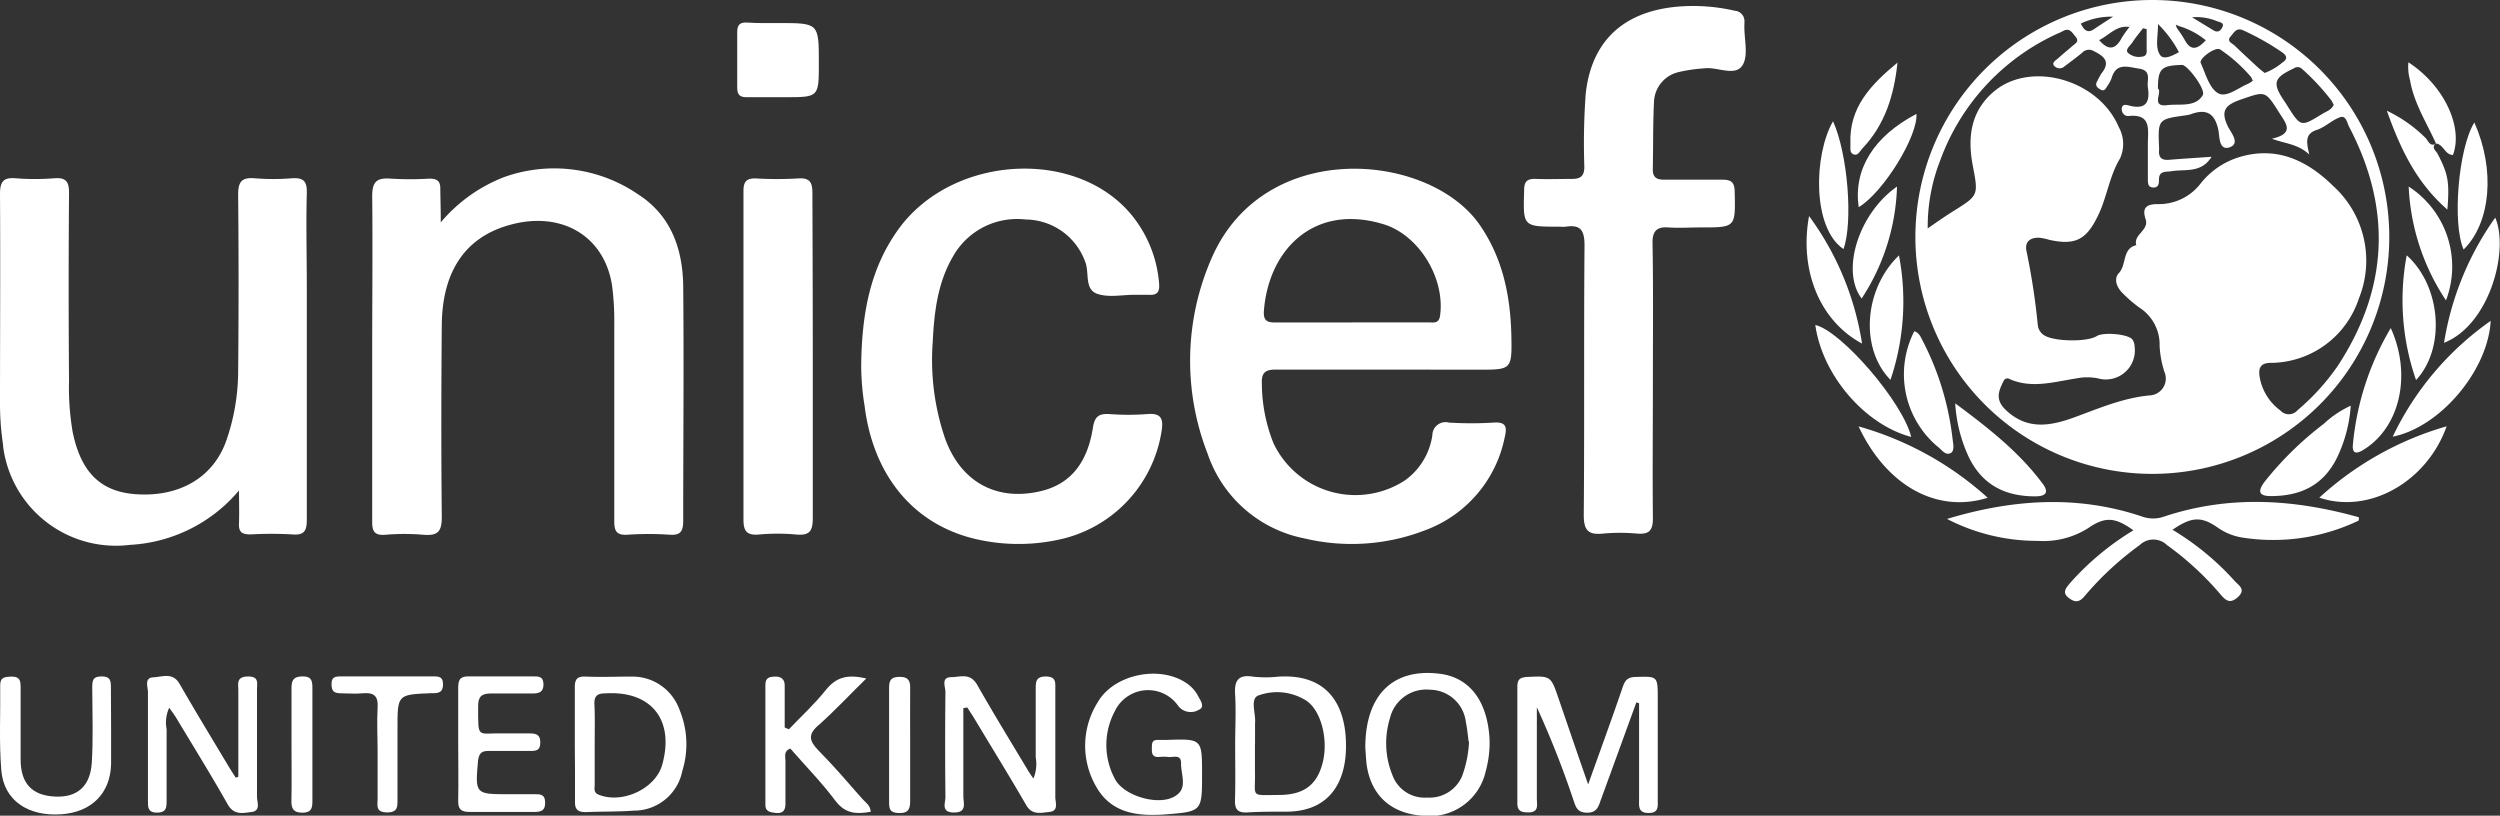<svg id="Layer_1" data-name="Layer 1" xmlns="http://www.w3.org/2000/svg" viewBox="0 0 268 87.44"><rect x="0" y="0" width="268" height="87.44" fill="#333333" stroke="none"/><defs><style>.cls-1{fill:#fff;}</style></defs><g id="fOeec8.tif"><g id="Group_3" data-name="Group 3"><path id="Path_25" data-name="Path 25" class="cls-1" d="M256.13,25.47A25.4,25.4,0,1,1,230.74,0,25.4,25.4,0,0,1,256.13,25.47ZM226.57,1.79a7.47,7.47,0,0,0-3.51.74c.34.67.7,1.09,1.43.59s1.37-.9,2.06-1.35l.14-.06.08-.08Zm7,1-.33-.15.12.37a13.14,13.14,0,0,1,.82,1.23c.69,1.32,1.43,1,2.28.08a8.22,8.22,0,0,0-2.89-1.53Zm-5.24.11c-1.41-.25-2.2.86-3.3,1.4,1,1.17,1.76,1,2.41-.22a11.29,11.29,0,0,1,.85-1.2l0-.14-.06,0Zm-21.7,21.6c1-.7,1.88-1.31,2.76-1.86,2.72-1.7,2.7-1.68,2.09-4.9-.57-3-.25-5.86,2.35-8,4-3.25,11.17-1.15,13.29,3.86a3.73,3.73,0,0,1,.15,3.38c-1.16,1.93-1.4,4.17-2.37,6.15-1.25,2.59-2.45,3.19-5.22,2.58a6.48,6.48,0,0,0-1-.22c-1-.07-1.68.4-1.43,1.47a74.56,74.56,0,0,1,1.2,7.86,1.47,1.47,0,0,0,.65,1.1c1,.7,4.62.77,5.67.11.71-.45,3.34-.23,3.82.36a1.39,1.39,0,0,1,.24.76,3.11,3.11,0,0,1-2.67,3.5,3,3,0,0,1-1.26-.09,5.83,5.83,0,0,0-2.28,0c-2.39.36-4.78,1.13-7.18.08a.44.44,0,0,0-.61.12.39.39,0,0,0-.06.11c-.49,1-.91,1.91.17,3,2.29,2.26,4.82,1.82,7.4.88s5.22-2.09,8.08-2.36a1.81,1.81,0,0,0,1.6-2.54,10.84,10.84,0,0,1-.51-2.76,4.7,4.7,0,0,0-2.13-4.09,13.75,13.75,0,0,1-1.88-1.62c-.59-.6-.93-1.49-.36-2.1.86-.91.33-2.62,1.87-3-.34-1.16,1.4-1.57,1-2.78s.07-1.62,1.27-1.62a5.64,5.64,0,0,0,4.62-2.2,8.44,8.44,0,0,1,4-2.79c4.1-1.3,7.4.28,10.23,3.06A10.8,10.8,0,0,1,252.87,32a10,10,0,0,1-9.45,6.9c-1.15,0-1.32.62-1.19,1.48A5.63,5.63,0,0,0,244.45,44a1.22,1.22,0,0,0,1.71.11.93.93,0,0,0,.14-.14,24,24,0,0,0,4.33-4.78c5.42-8.3,5.78-16.85,1.19-25.61-.22-.42-.33-1.28-1-1-.87.32-1.59,1.07-2.47,1.35-1.29.42-1.09,1.33-.8,2.63-1.24-1.15-2.55-1.14-4-1.69,2.49-.57,1.49-1.67.8-2.76-1.54-2.45-1.49-2.34-4.13-1.44-1.65.57-2.22,1.19-1.38,2.9.29.61,1.36,1.81.18,2.22s-1.07-1.19-1.21-1.85c-.39-1.87-1.35-2.3-3-1.68a2.73,2.73,0,0,1-.48.1c-3,.42-3,.42-2.88,3.43a1.93,1.93,0,0,1,0,.34c-.06.8.33,1.07,1.1,1,1.46-.12,2.92-.21,4.53-.32-1.11,1.79-2.82,1.3-4.27,1.54-.64.11-1.41-.1-1.37,1,0,.42-.1.78-.64.75s-.54-.46-.55-.84c0-1.27,0-2.55,0-3.82,0-1.51.44-3.28-2.12-3-.45,0-.71-.43-.68-.79.06-.6.59-.38.92-.3,1.8.41,2.1-.55,1.88-2-.12-.77.46-1.81-1-2-1.22-.2-2.39-.63-2.88,1a3.4,3.4,0,0,1-.47.88c-.17.25-.3.63-.75.36s-.57-.5-.3-.94c.12-.25.25-.49.39-.73,1-1.22.44-1.84-.75-2.42a1,1,0,0,0-1.3.17c-.64.53-1.29,1-2,1.54a.78.78,0,0,1-1-.17c-.25-.34.19-.57.42-.77.49-.45,1-.86,1.51-1.3.3-.28.85-.5.37-1.05-.34-.39-.62-1-1.34-.59-.29.16-.6.27-.9.42A23.93,23.93,0,0,0,208,17.17a19.51,19.51,0,0,0-1.35,7.28Zm43.52-13.31a4.34,4.34,0,0,0-.23-.43,24.44,24.44,0,0,0-3.14-3.37.68.68,0,0,0-.88-.06c-2.16,1-2.34,1.58-1,3.54.12.18.24.36.35.55,1.4,2.19,1.41,2.2,3.7.79.45-.28,1-.42,1.23-1ZM231.34,9.5c.49.39-.82,2,1,1.77,1.31-.16,3,.26,3.79-1.06.38-.6-1.65-3.27-2.22-3.25-2.21.06-2.58.39-2.58,2.54Zm10.14-.89a1.93,1.93,0,0,0-.19-.38A16.27,16.27,0,0,0,238,5.3c-.53-.32-2.31,1-2.08,1.46.52,1.14.9,2.64,1.82,3.21s2.2-.57,3.28-1a2.7,2.7,0,0,0,.5-.33Zm1.27-.78a6.36,6.36,0,0,0,1.9-1.11c.6-.38.53-.73,0-1.11a27.93,27.93,0,0,0-4.16-2.35c-.73-.35-1,.23-1.33.6-.52.55.08.75.36,1,.88.84,1.76,1.66,2.65,2.48l.6.48ZM231.34,2.6c0,1.35-.34,2.5.24,3.32.38.52,1.31.06,2-.33a12.14,12.14,0,0,0-2.23-3Zm-1.21.52-.4-.09c-.39.51-.81,1-1.16,1.55-.22.33-.77.72-.46,1.08a1.78,1.78,0,0,0,1.53.41c.64-.09.46-.65.48-1.05,0-.64,0-1.27,0-1.9ZM235,1.86l2.28,1.39c.55.34.87-.08,1-.44s-.34-.45-.57-.52A5.74,5.74,0,0,0,235,1.85Z"/><path id="Path_26" data-name="Path 26" class="cls-1" d="M148.72,39.62c-4,0-8,0-12,0-1.09,0-1.49.36-1.45,1.43a17.48,17.48,0,0,0,1.25,6.47,9.72,9.72,0,0,0,13,4.59,9.13,9.13,0,0,0,1.1-.62,7.22,7.22,0,0,0,2.93-4.84,1.41,1.41,0,0,1,1.77-1.35,38.6,38.6,0,0,0,4.81,0c1.35-.09,1.43.5,1.18,1.56a13.44,13.44,0,0,1-8.58,10,21.81,21.81,0,0,1-12.88.86,13.74,13.74,0,0,1-10.4-9.1,27.4,27.4,0,0,1,.46-21c5.65-12.89,23.3-11.31,28.71-3.52,2.51,3.63,3.3,7.67,3.4,11.93.07,3.6,0,3.6-3.5,3.6ZM145,34.56h8.13c.51,0,1.11.17,1.24-.69.58-4-2.23-8.68-6.08-9.84-7.47-2.26-12.31,2.78-12.8,9.3-.07,1,.3,1.25,1.22,1.24,2.76,0,5.53,0,8.29,0Z"/><path id="Path_27" data-name="Path 27" class="cls-1" d="M47.25,23.84A16.8,16.8,0,0,1,54,19a15.93,15.93,0,0,1,14.43,1.85c3.52,2.27,4.77,5.87,4.81,9.87.08,8.36,0,16.72,0,25.08,0,1.11-.24,1.61-1.46,1.52a33.49,33.49,0,0,0-4.48,0c-1.22.09-1.46-.4-1.45-1.51,0-7,0-14.06,0-21.09a28.75,28.75,0,0,0-.24-4.14c-.87-5.48-5.72-8.15-11.43-6.33-4.42,1.4-6.78,5-6.82,10.6-.06,6.86-.07,13.72,0,20.59,0,1.55-.43,2-1.93,1.89a24,24,0,0,0-4.15,0c-1.14.08-1.39-.38-1.38-1.42,0-6.14,0-12.29,0-18.43,0-5.48.06-11,0-16.44,0-1.58.49-2,2-1.89a33.8,33.8,0,0,0,4.15,0c.86,0,1.18.31,1.15,1.16C47.22,21.47,47.25,22.66,47.25,23.84Z"/><path id="Path_28" data-name="Path 28" class="cls-1" d="M25.62,52.58a16.4,16.4,0,0,1-11.7,5.83A12.18,12.18,0,0,1,.33,47.82s0-.09,0-.13A30.06,30.06,0,0,1,0,43.56C0,36,.05,28.39,0,20.8c0-1.29.33-1.8,1.67-1.69a26.14,26.14,0,0,0,4.15,0c1.28-.1,1.59.39,1.58,1.6q-.08,10,0,20.1a28.39,28.39,0,0,0,.38,5.45c.88,4.36,3,6.46,6.8,6.72,4.66.32,8.26-1.79,9.66-5.69a22.77,22.77,0,0,0,1.29-7.49q.09-9.46,0-18.93c0-1.39.38-1.87,1.76-1.76a24.16,24.16,0,0,0,4,0c1.22-.08,1.63.29,1.6,1.57-.09,3.37,0,6.75,0,10.13,0,8.3,0,16.61,0,24.91,0,1.23-.3,1.67-1.56,1.57a39.39,39.39,0,0,0-4.48,0c-1,0-1.28-.32-1.23-1.24C25.66,54.89,25.62,53.74,25.62,52.58Z"/><path id="Path_29" data-name="Path 29" class="cls-1" d="M92.32,39.28c.05-5.77,1-10.6,4.06-14.8,5.8-7.88,19-8.64,24.93-1.43a13.21,13.21,0,0,1,2.94,7.27c.09.93-.14,1.36-1.13,1.28-.49,0-1,0-1.49,0-1.33,0-2.77.32-4-.1-1.43-.5-.81-2.3-1.31-3.47a6.85,6.85,0,0,0-6.38-4.5,7.88,7.88,0,0,0-7.8,4c-1.64,2.82-2,6-2.15,9.12A26,26,0,0,0,101.31,47c1.68,4.66,5.5,6.76,10.22,5.66,3.58-.83,5.11-3.5,5.63-6.81.2-1.28.7-1.52,1.81-1.46a26.44,26.44,0,0,0,4,0c1.54-.14,1.76.53,1.55,1.84a14.11,14.11,0,0,1-11.26,11.67,20.25,20.25,0,0,1-8.73-.13C97.94,56.21,93.63,51,92.69,43.55A27.65,27.65,0,0,1,92.32,39.28Z"/><path id="Path_30" data-name="Path 30" class="cls-1" d="M177.19,40.78c0,4.92-.05,9.85,0,14.78,0,1.35-.43,1.74-1.7,1.64a20.23,20.23,0,0,0-3.65,0c-1.57.16-2.07-.34-2.06-2,.08-9.63,0-19.26.08-28.9,0-1.61-.42-2.24-2-2a3.75,3.75,0,0,1-.67,0c-4,0-3.91,0-3.8-3.95,0-1,.43-1.2,1.29-1.17,1.27.05,2.55,0,3.82,0,1,0,1.35-.35,1.34-1.35a72.29,72.29,0,0,1,.15-7.79c.6-5.48,3.85-8.63,9.37-9.28a19.82,19.82,0,0,1,6.6.39A1.12,1.12,0,0,1,187,2.41a1.1,1.1,0,0,1,0,.18c-.07,1.49.48,3.31-.2,4.4-.8,1.27-2.73.13-4.15.34a16.55,16.55,0,0,0-2.62.38,3.4,3.4,0,0,0-2.72,3.17c-.12,2.43-.08,4.87-.13,7.3,0,.93.52,1.09,1.28,1.08,2.05,0,4.1,0,6.14,0,1,0,1.34.27,1.36,1.31.08,3.81.12,3.81-3.63,3.81-1.17,0-2.34.08-3.49,0s-1.71.32-1.69,1.65C177.24,30.92,177.19,35.85,177.19,40.78Z"/><path id="Path_31" data-name="Path 31" class="cls-1" d="M87.13,38.33c0,5.75,0,11.5,0,17.26,0,1.41-.41,1.83-1.77,1.71a22,22,0,0,0-4,0c-1.32.11-1.67-.36-1.66-1.66,0-10,0-19.92,0-29.88,0-1.77,0-3.54,0-5.31,0-1,.35-1.36,1.35-1.32a39.39,39.39,0,0,0,4.48,0c1.3-.1,1.57.43,1.56,1.62C87.11,26.6,87.13,32.46,87.13,38.33Z"/><path id="Path_32" data-name="Path 32" class="cls-1" d="M208.72,55.63c7-2.11,13.93-2.6,20.9-.26a3.51,3.51,0,0,0,2.39,0c7-2.32,13.92-1.86,20.86.08,0,.2,0,.35-.05.37a21.21,21.21,0,0,1-12.6,1.78,6.27,6.27,0,0,1-2.42-1c-1.8-1.26-2.82-1.24-4.91.19a29,29,0,0,1,6.64,5.46c.39.47,1.3.9.38,1.75s-1.4.28-2-.43a32.2,32.2,0,0,0-5.61-5.14,2.1,2.1,0,0,0-2.92,0,33.2,33.2,0,0,0-5.84,5.39c-.56.69-1,.87-1.78.27s-.22-1.13.19-1.63a29.32,29.32,0,0,1,6.75-5.61c-2-1.45-3.07-1.47-4.9-.2a9,9,0,0,1-5.38,1.33A21,21,0,0,1,208.72,55.63Z"/><path id="Path_33" data-name="Path 33" class="cls-1" d="M175.42,75.29q-1.89,5.2-3.79,10.4c-.26.71-.4,1.44-1.5,1.43s-1.22-.68-1.48-1.42a99.84,99.84,0,0,0-3.9-9.88c0,3.28,0,6.55,0,9.83,0,.61.25,1.4-.84,1.44-.76,0-1.26-.08-1.25-1q0-6.22,0-12.46c0-.78.26-1,1-1.06,2.59-.12,2.58-.15,3.44,2.37,1,2.93,2,5.85,3.15,9.15,1.32-3.7,2.53-7,3.7-10.42.24-.71.51-1.08,1.36-1.1,2.4-.07,2.4-.12,2.4,2.35v10.8c0,.72.14,1.44-1,1.43s-1-.78-1-1.47c0-3.43,0-6.86,0-10.29Z"/><path id="Path_34" data-name="Path 34" class="cls-1" d="M103.27,75.91c0,3.15,0,6.29,0,9.43,0,.72.43,1.77-1,1.76s-.92-1-.92-1.66q-.06-5.64,0-11.28c0-.54-.5-1.54.6-1.57,1,0,2-.5,2.78.78,1.77,3.12,3.65,6.18,5.5,9.27.14.23.3.46.55.82a4,4,0,0,0,.25-2.27c0-2.44,0-4.87,0-7.3,0-.78,0-1.38,1.1-1.37s1,.66,1,1.32c0,3.87,0,7.74,0,11.61,0,.57.39,1.5-.64,1.59-.87.08-1.84.39-2.48-.73-1.77-3.06-3.63-6.07-5.45-9.1-.28-.47-.58-.92-.87-1.37Z"/><path id="Path_35" data-name="Path 35" class="cls-1" d="M25.55,83.27c0-3.09,0-6.18,0-9.27,0-.67-.25-1.45,1-1.48s1,.72,1,1.42c0,3.82,0,7.64,0,11.46,0,.57.43,1.51-.56,1.64s-1.91.37-2.59-.83c-1.77-3.13-3.67-6.19-5.52-9.27-.2-.33-.43-.63-.74-1.07a3.75,3.75,0,0,0-.28,2.29c0,2.55,0,5.09,0,7.64,0,.72,0,1.3-1,1.31s-1-.54-1-1.28c0-3.87,0-7.75,0-11.62,0-.56-.43-1.55.57-1.6s2.09-.57,2.82.7c1.68,2.92,3.44,5.81,5.17,8.7.27.46.57.91.85,1.36Z"/><path id="Path_36" data-name="Path 36" class="cls-1" d="M132.41,79.84c0-1.76.1-3.54,0-5.3-.11-1.53.26-2.27,1.94-2a12.36,12.36,0,0,0,2.65,0c5.53-.37,7.32,3.3,7.29,7.47,0,3.57-1.56,7.06-6.55,7-1.32,0-2.65,0-4,.08-1,.06-1.38-.27-1.35-1.3C132.45,83.82,132.41,81.83,132.41,79.84Zm2.12-.12c0,1,0,2,0,3,.08,2.79-.62,2.52,2.56,2.5,2.58,0,4-1,4.63-3.21.74-2.44,0-5.75-1.67-6.89a5.84,5.84,0,0,0-5.11-.58c-1,.32-.28,2-.4,3,0,.72,0,1.44,0,2.16Z"/><path id="Path_37" data-name="Path 37" class="cls-1" d="M61.62,79.8c0-2,0-4.09,0-6.14,0-.85.27-1.17,1.15-1.13,1.66.07,3.32,0,5,0a5.35,5.35,0,0,1,5.09,3.6,9.59,9.59,0,0,1,.29,6.49,5.28,5.28,0,0,1-5.23,4.28c-1.7.13-3.42.08-5.13.16-.88,0-1.18-.32-1.15-1.17,0-1,0-2.1,0-3.15Zm2.13,0c0,1.44,0,2.87,0,4.31,0,.4-.16.86.45,1.09,2.53,1,6.06-.66,6.78-3.19,1.36-4.83-1.15-8-6.12-7.68-.86,0-1.17.31-1.14,1.16C63.79,76.91,63.75,78.35,63.75,79.78Z"/><path id="Path_38" data-name="Path 38" class="cls-1" d="M146.36,80.15c0-5.69,3-8.56,8-7.92,3.18.4,5.1,2.92,5.32,7a11.42,11.42,0,0,1-.41,3.44,6.13,6.13,0,0,1-6.65,4.78c-3.49-.2-5.68-2.18-6.13-5.57C146.42,81.17,146.39,80.51,146.36,80.15Zm11.08-.64c-.09-.69-.15-1.4-.3-2.1a3.91,3.91,0,0,0-3.83-3.47A4,4,0,0,0,149,77a9.09,9.09,0,0,0,.29,6.15A3.67,3.67,0,0,0,153,85.5a3.79,3.79,0,0,0,3.72-2.26,12.15,12.15,0,0,0,.76-3.73Z"/><path id="Path_39" data-name="Path 39" class="cls-1" d="M128.86,83c0,4,0,4-4,4.31-2.92.2-5.74-.11-7.36-3a8.73,8.73,0,0,1,.16-9c1.75-3.09,6.8-4.06,9.64-2a3.75,3.75,0,0,1,1.09,1.22c.24.47.85,1.25.14,1.55a1.69,1.69,0,0,1-2.22-.4,3.93,3.93,0,0,0-5.47-1,3.86,3.86,0,0,0-1.31,1.52,7.67,7.67,0,0,0,0,7.32c1,1.9,5,3,6.65,1.68,1.12-.84.39-2.26.43-3.4,0-1-.87-.58-1.4-.65s-.78,0-1.16,0c-.63-.07-.57-.58-.57-1s0-.81.57-.83c.34,0,.67,0,1,0C128.86,79.19,128.86,79.19,128.86,83Z"/><path id="Path_40" data-name="Path 40" class="cls-1" d="M84.57,78.18c1.32-1.39,2.74-2.69,3.93-4.18s2.42-1.71,4.37-1.27c-1.8,1.76-3.37,3.45-5.11,5-1.2,1-1,1.72,0,2.74,1.63,1.65,3.14,3.41,4.67,5.16.34.39.88.68.91,1.39-1.48.27-2.71.24-3.77-1.16-1.5-2-3.23-3.76-4.85-5.62-.75.3-.51.88-.52,1.33,0,1.54,0,3.09,0,4.64,0,.74-.36,1-1,.94S82,87,82.05,86.2q0-6.37,0-12.77c0-.78.4-.87,1-.9s1.1.23,1.07,1c0,1.48,0,3,0,4.46Z"/><path id="Path_41" data-name="Path 41" class="cls-1" d="M49.12,79.72c0-2,0-4,0-6,0-1,.31-1.23,1.23-1.21,2.27,0,4.54,0,6.81,0,.6,0,1.08,0,1.1.83s-.45,1-1.15,1c-1.49,0-3,0-4.48,0-1,0-1.38.34-1.37,1.35,0,3.63-.16,2.86,2.72,2.93.94,0,1.88,0,2.82,0,.75,0,1.13.19,1.12,1s-.42.89-1.07.88c-1.49,0-3,0-4.48,0-.76,0-1,.25-1.12,1-.32,3.64-.34,3.64,3.33,3.64h2.65c.63,0,1.2-.06,1.21.9s-.56,1-1.28,1c-2.27,0-4.54,0-6.81,0-.95,0-1.26-.31-1.23-1.25C49.16,83.81,49.12,81.76,49.12,79.72Z"/><path id="Path_42" data-name="Path 42" class="cls-1" d="M11.91,78.09c0,1.27,0,2.55,0,3.82-.08,3.14-2.1,5.16-5.35,5.38C3,87.54.4,85.8.14,82.57c-.25-3-.08-6.07-.12-9.11,0-.91.53-.89,1.19-.93.81,0,1,.3,1,1.07,0,2.6,0,5.2,0,7.79s1.2,3.86,3.63,4,3.84-1.09,4-3.63.06-5.3.05-8c0-.73,0-1.25,1-1.25s1,.54,1,1.26C11.89,75.22,11.91,76.65,11.91,78.09Z"/><path id="Path_43" data-name="Path 43" class="cls-1" d="M83.48,2.47c4.3,0,4.3,0,4.3,4.3,0,3.65,0,3.65-3.6,3.65-1.38,0-2.76,0-4.15,0-.7,0-1-.25-1-1q0-3,0-6c0-.82.35-1.05,1.1-1C81.26,2.5,82.37,2.47,83.48,2.47Z"/><path id="Path_44" data-name="Path 44" class="cls-1" d="M40.48,80.68c0-1.6-.09-3.21,0-4.81.09-1.3-.43-1.66-1.62-1.55-.77.08-1.55,0-2.32,0s-1-.26-1-1,.37-.81,1-.81q5,0,10,0c.56,0,.94.09.95.8s-.24,1-1,1h-.33c-3.55.15-3.55.15-3.55,3.79v7.46c0,.79.12,1.55-1.13,1.53s-1-.76-1-1.46Z"/><path id="Path_45" data-name="Path 45" class="cls-1" d="M213.08,53.36c-5.45,1.71-10.86-1.29-13.84-7.65A34.57,34.57,0,0,1,213.08,53.36Z"/><path id="Path_46" data-name="Path 46" class="cls-1" d="M248.63,53.35a34.15,34.15,0,0,1,13.65-7.65C260.16,51.65,254,55.15,248.63,53.35Z"/><path id="Path_47" data-name="Path 47" class="cls-1" d="M252,43.49A15.22,15.22,0,0,1,250.56,49c-1.45,3-3.9,4.18-7.12,4.18-1.44,0-1.33-.63-.71-1.49a35.56,35.56,0,0,1,6.37-6.25A10.94,10.94,0,0,1,252,43.49Z"/><path id="Path_48" data-name="Path 48" class="cls-1" d="M204.88,46.84c-5-1.32-9.54-6.65-10.28-12C197.4,35.48,204,43.14,204.88,46.84Z"/><path id="Path_49" data-name="Path 49" class="cls-1" d="M209.6,43.24c3.67,2.72,6.89,5.27,9.38,8.62.7.94.32,1.35-.81,1.35-3.23,0-5.67-1.24-7.11-4.2A15.8,15.8,0,0,1,209.6,43.24Z"/><path id="Path_50" data-name="Path 50" class="cls-1" d="M267,34.4c-.28,5.3-5.41,11.4-10.5,12.41A31.88,31.88,0,0,1,267,34.4Z"/><path id="Path_51" data-name="Path 51" class="cls-1" d="M256.29,35.17c2.29,5.06.95,10.62-2.85,13-.75.49-1.31.55-1.21-.51A29.77,29.77,0,0,1,256.29,35.17Z"/><path id="Path_52" data-name="Path 52" class="cls-1" d="M205.21,35.51c.49.14.67.57.86.94A30.4,30.4,0,0,1,209.31,47c.06.55.25,1.31-.18,1.56-.6.33-1-.4-1.5-.75A10.14,10.14,0,0,1,205.21,35.51Z"/><path id="Path_53" data-name="Path 53" class="cls-1" d="M262,36.75a31.79,31.79,0,0,1,5.49-13.42C269,26.84,266.89,34.82,262,36.75Z"/><path id="Path_54" data-name="Path 54" class="cls-1" d="M199.61,36.83c-4.54-2.43-6.74-7.85-5.68-13.67A31,31,0,0,1,199.61,36.83Z"/><path id="Path_55" data-name="Path 55" class="cls-1" d="M259,40.74A26,26,0,0,1,258,27.37C261.7,30.69,262.19,37.33,259,40.74Z"/><path id="Path_56" data-name="Path 56" class="cls-1" d="M203.57,27.38a26.28,26.28,0,0,1-.91,13.34C199.37,37.38,199.8,31,203.57,27.38Z"/><path id="Path_57" data-name="Path 57" class="cls-1" d="M97.57,79.83c0,2,0,4,0,6,0,.84-.15,1.35-1.17,1.33s-1.09-.43-1.09-1.23q0-6.12,0-12.24c0-.87.31-1.13,1.16-1.13s1.12.38,1.1,1.19C97.55,75.75,97.57,77.79,97.57,79.83Z"/><path id="Path_58" data-name="Path 58" class="cls-1" d="M31.25,79.87c0-2,0-4.08,0-6.12,0-.94.3-1.24,1.24-1.24s1,.54,1,1.27q0,6,0,12.08c0,.75-.09,1.25-1.05,1.26s-1.22-.41-1.2-1.3C31.28,83.84,31.25,81.86,31.25,79.87Z"/><path id="Path_59" data-name="Path 59" class="cls-1" d="M196.5,13c1.59,3.5,2.16,10.84,1.12,13.7C194.23,24.4,194.44,16.57,196.5,13Z"/><path id="Path_60" data-name="Path 60" class="cls-1" d="M265.25,13.13c2.27,5.08,1.76,10.75-1.15,13.62C262.87,24,263.52,15.92,265.25,13.13Z"/><path id="Path_61" data-name="Path 61" class="cls-1" d="M262.21,32.2a23.92,23.92,0,0,1-4-12.2A10.21,10.21,0,0,1,262.21,32.2Z"/><path id="Path_62" data-name="Path 62" class="cls-1" d="M203.36,20A23.11,23.11,0,0,1,199.57,32C197.32,29.05,199.23,22.89,203.36,20Z"/><path id="Path_63" data-name="Path 63" class="cls-1" d="M199.25,22.21c-.58-4.1,1.63-7.6,6.19-10C205.63,14.53,201.93,20.6,199.25,22.21Z"/><path id="Path_64" data-name="Path 64" class="cls-1" d="M261.12,15.38c-.51.45,0,.77.18,1.09,1.14,2.19,1.3,3,1.06,6-3.32-2.9-5-6.43-6.49-10.6A15,15,0,0,1,260,14.77c.31.28.44,1,1.16.64Z"/><path id="Path_65" data-name="Path 65" class="cls-1" d="M261.15,15.41c-1-2.24-2.37-4.32-2.79-6.8a5.25,5.25,0,0,1-.18-1.93c3.78,2.45,5.9,6.89,4.78,9.93-.88,0-1-1.15-1.84-1.23Z"/><path id="Path_66" data-name="Path 66" class="cls-1" d="M203.41,6.71c-.36,3.47-1.33,6.66-3.77,9.21-.27.28-.49.87-1,.6-.38-.19-.26-.69-.27-1.06C198.17,11.46,200.66,9,203.41,6.71Z"/></g></g></svg>